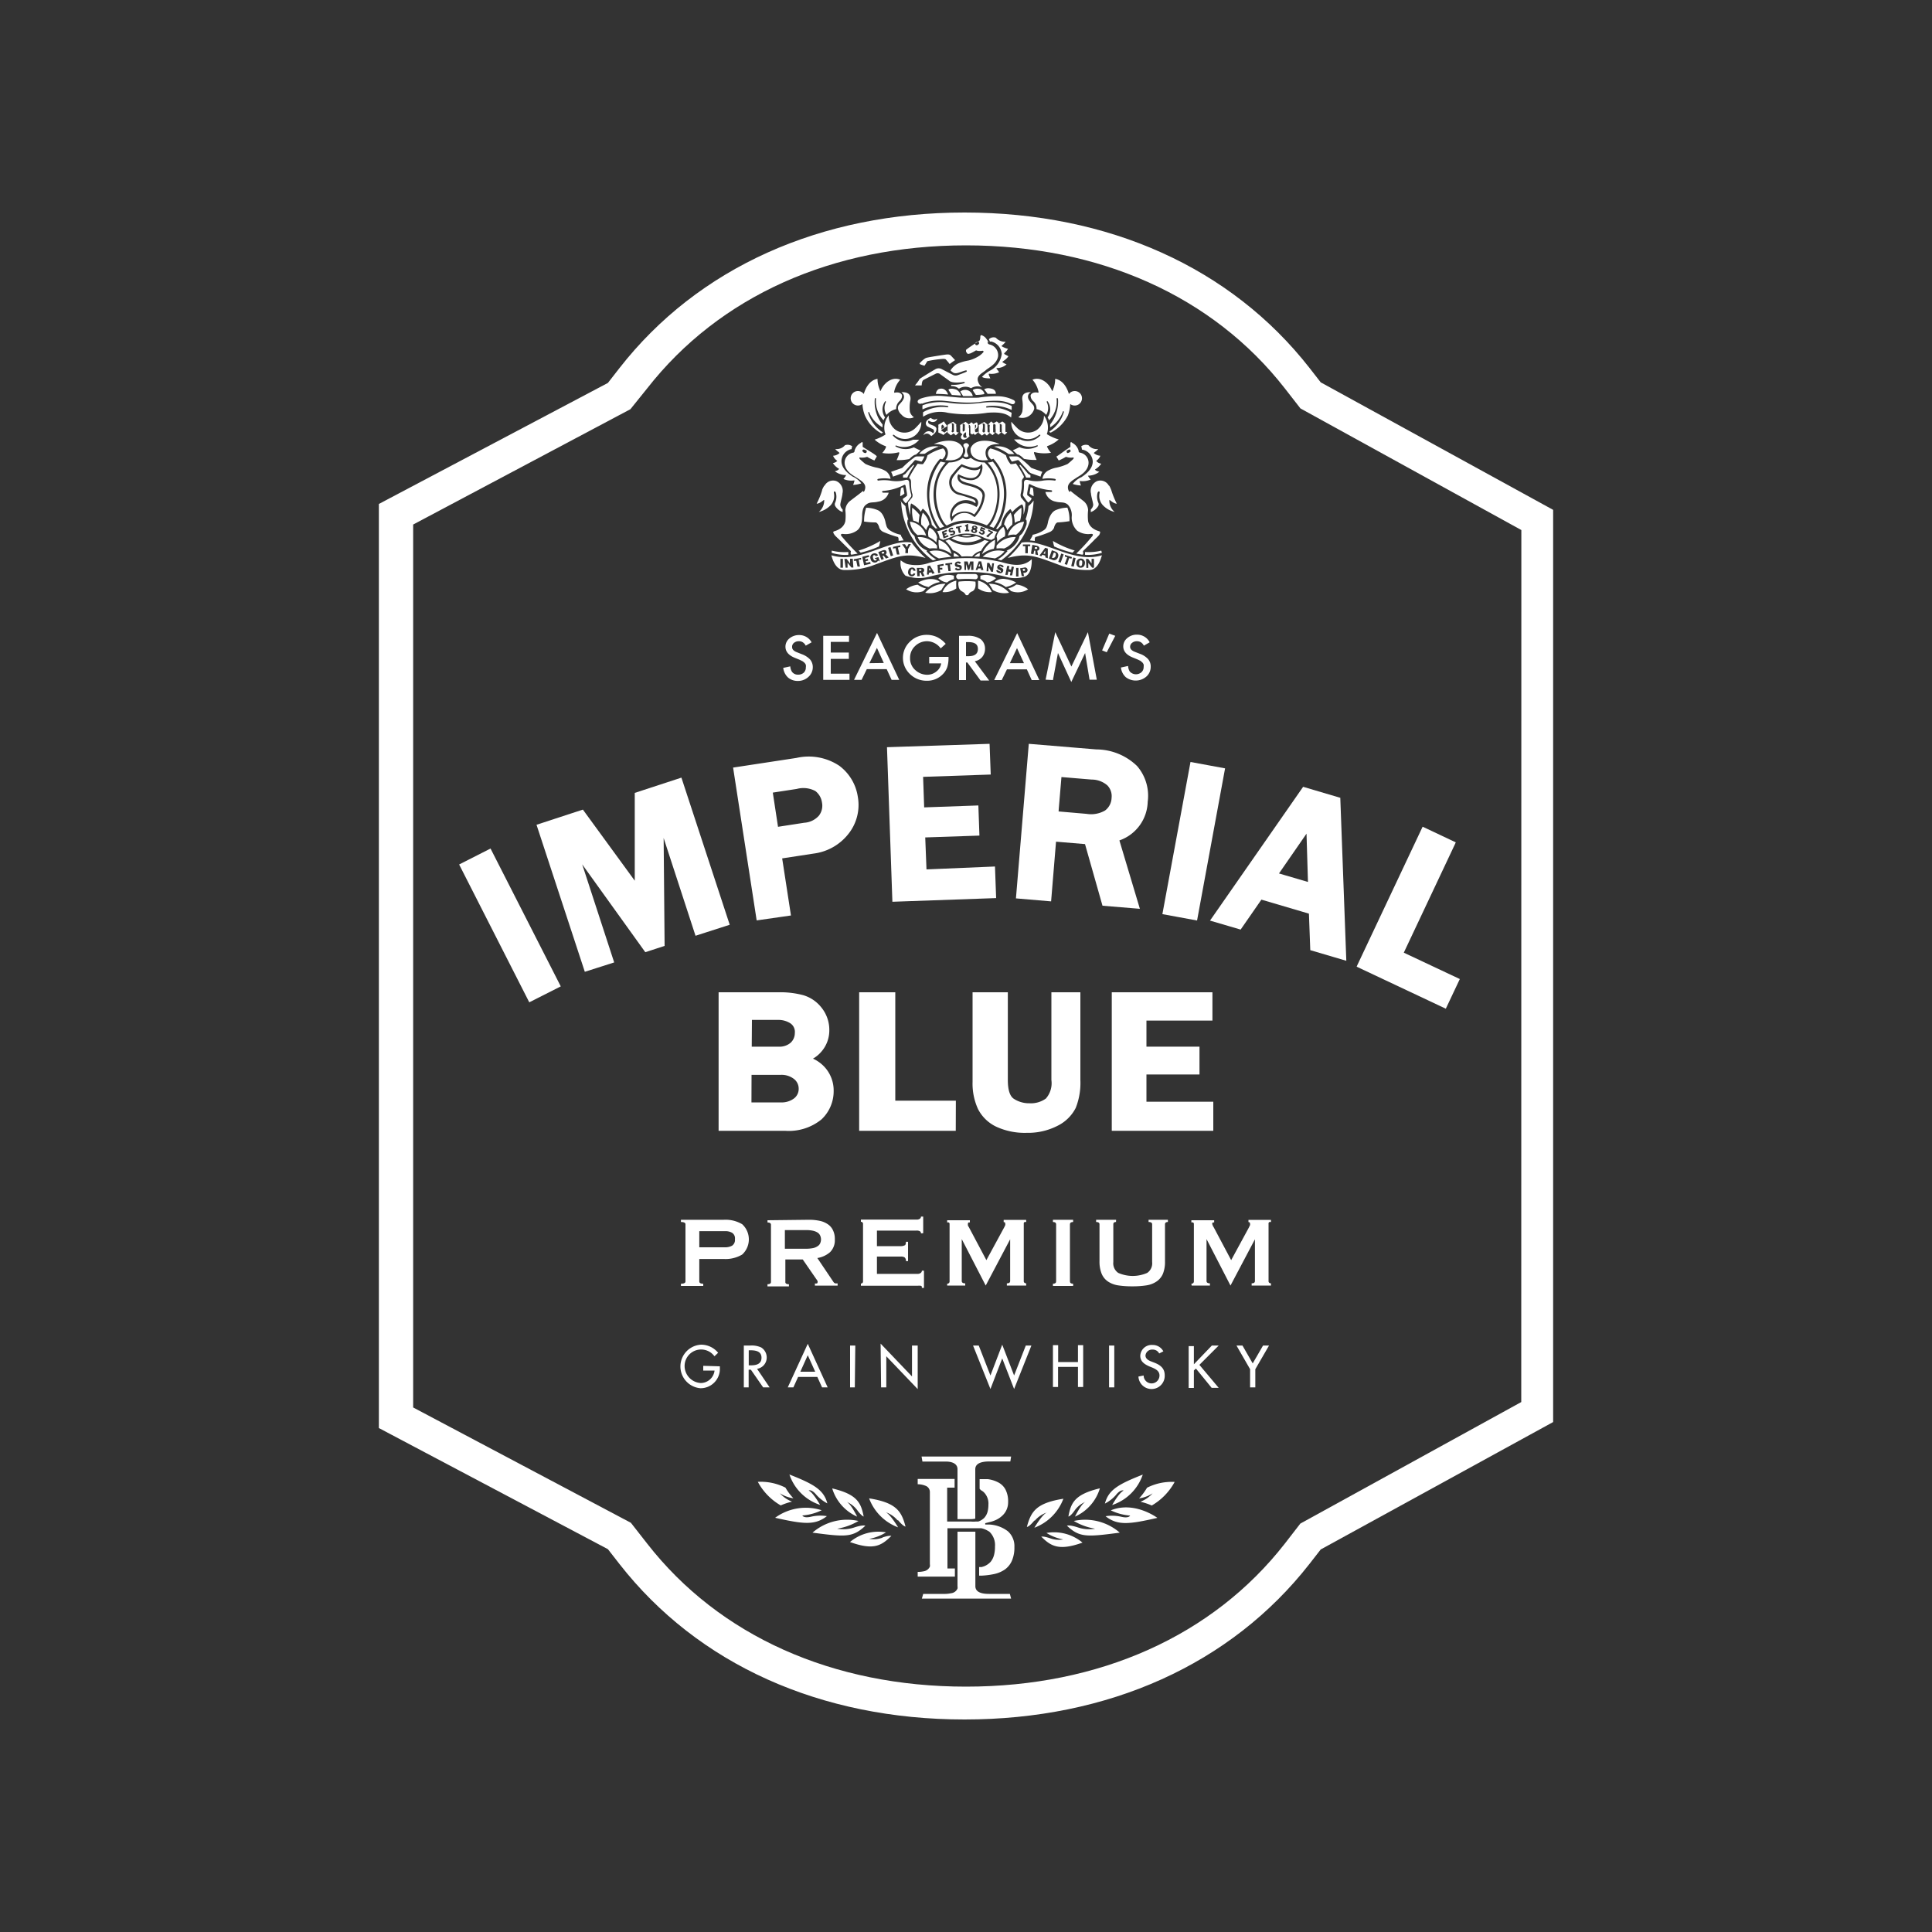 <svg id="Layer_1" data-name="Layer 1" xmlns="http://www.w3.org/2000/svg" viewBox="0 0 200 200"><rect x="0" y="0" width="200" height="200" fill="#333333" stroke="none"/><defs><style>.cls-1,.cls-2{fill:#fff;}.cls-2{fill-rule:evenodd;}</style></defs><title>All Logos</title><path class="cls-1" d="M136.72,39.58l-1.16-1.49C127.44,27.7,114.75,22,99.85,22S72.25,27.7,64.13,38.1l-1.2,1.54L39.22,52.17v95.66l23.71,12.54,1.2,1.54C72.25,172.3,84.94,178,99.85,178s27.59-5.72,35.71-16.11l1.16-1.49,24.06-13.19V52.78Zm20.76,105.56-22.87,12.58L133,159.8c-7.45,9.54-19.18,14.8-33,14.8s-25.56-5.26-33-14.8l-1.69-2.16L42.77,145.7V54.3L65.26,42.36,67,40.2c7.46-9.54,19.18-14.8,33-14.8s25.56,5.26,33,14.8l1.62,2.08,22.87,12.59Z"/><path class="cls-2" d="M119,66.5l-.59.34a.83.83,0,0,0-.32-.36.79.79,0,0,0-.4-.1.76.76,0,0,0-.5.17.51.51,0,0,0-.2.41c0,.22.17.4.52.53l.49.19a2.12,2.12,0,0,1,.85.55,1.16,1.16,0,0,1,.27.8,1.33,1.33,0,0,1-.44,1,1.68,1.68,0,0,1-2.14.07,1.57,1.57,0,0,1-.5-1l.74-.16a1.2,1.2,0,0,0,.17.57.86.86,0,0,0,1.21.08.71.71,0,0,0,.23-.55.93.93,0,0,0,0-.25.82.82,0,0,0-.12-.2l-.21-.18-.31-.15-.47-.19c-.66-.26-1-.65-1-1.16a1.1,1.1,0,0,1,.42-.86,1.48,1.48,0,0,1,1-.35,1.46,1.46,0,0,1,1.3.76m-4.17-.87.62.23-.88,1.7-.48-.19Zm-6.59,4.77,1-4.92L110.91,69l1.71-3.56.92,4.92h-.75l-.46-2.76-1.43,3-1.38-3L109,70.4ZM106,68.65l-.72-1.56-.74,1.56Zm.3.64h-2.06l-.54,1.11h-.78l2.38-4.86,2.29,4.86h-.79ZM100,67.93h.23c.69,0,1-.25,1-.75s-.34-.71-1-.71H100Zm.91.52,1.49,2h-.89l-1.37-1.87H100V70.4h-.72V65.82h.85a2.29,2.29,0,0,1,1.38.34,1.24,1.24,0,0,1,.46,1,1.33,1.33,0,0,1-.29.85,1.28,1.28,0,0,1-.77.44M96.19,68h2v.15a3.07,3.07,0,0,1-.13.91,1.93,1.93,0,0,1-.43.7,2.23,2.23,0,0,1-1.7.71,2.43,2.43,0,0,1-1.73-.69,2.3,2.3,0,0,1,0-3.36,2.45,2.45,0,0,1,1.78-.7,2.5,2.5,0,0,1,1,.22,2.89,2.89,0,0,1,.92.71l-.52.47A1.78,1.78,0,0,0,96,66.38a1.76,1.76,0,0,0-1.28.51,1.64,1.64,0,0,0-.51,1.23,1.6,1.6,0,0,0,.57,1.27,1.8,1.8,0,0,0,1.17.46,1.49,1.49,0,0,0,1-.35,1.26,1.26,0,0,0,.48-.83H96.19Zm-4.7.63-.71-1.56L90,68.65Zm.3.64H89.73l-.54,1.11h-.78l2.38-4.86,2.3,4.86H92.3Zm-3.9-2.82H86v1.1h1.87v.66H86v1.53h1.94v.64H85.22V65.82h2.67ZM84,66.5l-.59.34a.89.89,0,0,0-.32-.36.75.75,0,0,0-.39-.1.77.77,0,0,0-.51.17A.51.51,0,0,0,82,67c0,.22.17.4.52.53l.48.19a2.24,2.24,0,0,1,.86.55,1.22,1.22,0,0,1,.28.8,1.34,1.34,0,0,1-.45,1,1.57,1.57,0,0,1-1.11.42,1.53,1.53,0,0,1-1-.35,1.62,1.62,0,0,1-.5-1l.73-.16a1.18,1.18,0,0,0,.18.57.75.75,0,0,0,.65.29.82.82,0,0,0,.57-.21.73.73,0,0,0,.21-.55.66.66,0,0,0,0-.25.59.59,0,0,0-.12-.2,1.42,1.42,0,0,0-.22-.18l-.3-.15-.47-.19c-.66-.26-1-.65-1-1.16a1.09,1.09,0,0,1,.41-.86,1.54,1.54,0,0,1,1-.35,1.45,1.45,0,0,1,1.3.76"/><polygon class="cls-2" points="102.1 54.36 102.13 54.37 102.16 54.38 102.1 54.36"/><path class="cls-2" d="M102.41,54.47c.81-.8,2-4.25-.16-6.59a1.74,1.74,0,0,0,.52-.1c2,2.39,1,5.7.09,6.86l-.45-.17"/><path class="cls-2" d="M97.29,54.66a5.82,5.82,0,0,1,.08-6.88l0,0a4.82,4.82,0,0,0,.52.11l0,0c-2.2,2.36-1,5.84-.13,6.61a3,3,0,0,1-.47.17"/><path class="cls-2" d="M114.78,50.26a1,1,0,0,0-1.2-.46,1.11,1.11,0,0,0-.64,1.29c0,.26.24,1,.23,1.19a.78.78,0,0,1-.25.46s0,.27,0,.27a1.49,1.49,0,0,0,.77-.63.4.4,0,0,0,0-.36,1.58,1.58,0,0,1-.07-1c.06-.19.23-.21.21,0a1.42,1.42,0,0,0,.34,1.28,2.48,2.48,0,0,0,1.22.7,1.53,1.53,0,0,1-.55-1.23c0-.1.4.37.77.37a8.63,8.63,0,0,1-.56-1.37,3.59,3.59,0,0,0-.21-.47"/><path class="cls-2" d="M111.28,57A10.16,10.16,0,0,1,109,56a3.18,3.18,0,0,0,.13.57,10.38,10.38,0,0,0,1.89.64,1,1,0,0,0,.23-.26"/><path class="cls-2" d="M114.1,57.22a5.08,5.08,0,0,1-1.77.22,1.24,1.24,0,0,1,0-.3A5.27,5.27,0,0,0,114,57a.82.82,0,0,1,.06.25"/><path class="cls-2" d="M107.93,48.87c-.06-.06-1-.36-1.18-.44a9.86,9.86,0,0,0-1.22-1.06.49.49,0,0,0-.3-.12h-.77a1.73,1.73,0,0,0,.3.54l.55-.15a.16.16,0,0,1,.19.06l1,1.12a.72.72,0,0,0,.34.21l.88.31a1.61,1.61,0,0,1,.18-.48"/><path class="cls-2" d="M88.15,46.54a1.57,1.57,0,0,1,.07-.34.81.81,0,0,0-.75-.11s0,0,0,0a1.11,1.11,0,0,1-1,.39c.14.2.36.3.44.42a1.1,1.1,0,0,1-.67.28,1.13,1.13,0,0,0,.44.53.85.85,0,0,1-.46.23,1.9,1.9,0,0,0,.65.6.73.73,0,0,1-.45.24,1.9,1.9,0,0,0,1.1.4h.07a1.33,1.33,0,0,1-.28.4,2,2,0,0,0,1.06.16h.09a2.28,2.28,0,0,1-.15.46,3.21,3.21,0,0,0,.85-.16,2.24,2.24,0,0,0-.9-.71c-.2-.15-1.19-.74-1.15-1.65a1.29,1.29,0,0,1,1.05-1.19"/><path class="cls-2" d="M85.37,50.26a1,1,0,0,1,1.2-.46,1.11,1.11,0,0,1,.64,1.29c0,.26-.24,1-.22,1.19a.71.71,0,0,0,.24.46s0,.27,0,.27a1.49,1.49,0,0,1-.77-.63.4.4,0,0,1,0-.36,1.51,1.51,0,0,0,.07-1c-.06-.19-.22-.21-.21,0a1.44,1.44,0,0,1-.33,1.28,2.57,2.57,0,0,1-1.23.7,1.53,1.53,0,0,0,.56-1.23c0-.1-.41.37-.78.37a7.78,7.78,0,0,0,.56-1.37c0-.12.18-.41.21-.47"/><path class="cls-2" d="M88.87,57a10.41,10.41,0,0,0,2.26-1,4.32,4.32,0,0,1-.14.57,10.38,10.38,0,0,1-1.89.64,1.26,1.26,0,0,1-.23-.26"/><path class="cls-2" d="M86.06,57.22a5,5,0,0,0,1.75.22.92.92,0,0,0,0-.3A5.27,5.27,0,0,1,86.11,57a.59.59,0,0,0,0,.25"/><path class="cls-2" d="M89.65,52.56a3.23,3.23,0,0,1,1.26.27c.12.07.53.28.75,1.19,0,.07.1.41.12.47a.86.86,0,0,0,.37.43,3.13,3.13,0,0,0,1.11.44l0,.09.28.49-.52.06s0-.11,0-.14c0-.31-.11-.28-.23-.31a11.91,11.91,0,0,1-1.29-.46.82.82,0,0,1-.48-.47c0-.07-.16-.54-.4-.54A7.5,7.5,0,0,1,89.52,54h-.07v-.08a4.24,4.24,0,0,1,.2-1.31"/><path class="cls-2" d="M92.22,48.87c.06-.06,1-.36,1.18-.44a9.85,9.85,0,0,1,1.23-1.06.45.45,0,0,1,.29-.12h.77a2,2,0,0,1-.3.54l-.55-.15a.16.16,0,0,0-.19.06l-1,1.12a.72.72,0,0,1-.34.21l-.87.31a1.9,1.9,0,0,0-.19-.48"/><path class="cls-2" d="M99.25,59.42c.26,0,1.52,0,1.68,0,.39,0,.39.58,0,.54a11.3,11.3,0,0,0-1.64,0h-.08a.28.28,0,0,1,0-.55"/><path class="cls-2" d="M99.23,60.21a7.32,7.32,0,0,1,1.75,0c0,.09.12.75-.31,1a.66.66,0,0,0-.41.34c-.05.09-.27.09-.31,0a.77.77,0,0,0-.33-.31.68.68,0,0,1-.39-.57.89.89,0,0,1,0-.43"/><path class="cls-2" d="M93.8,61A2.51,2.51,0,0,1,95,60.53a2.52,2.52,0,0,0,.85.39l-.28.28A2,2,0,0,1,93.8,61"/><path class="cls-2" d="M97.14,59.85a1.82,1.82,0,0,1,1.61-.25c0,.09,0,.35,0,.35a1.94,1.94,0,0,0-.72.35,1.6,1.6,0,0,1-.9-.45"/><path class="cls-2" d="M97.57,61.29A1.93,1.93,0,0,1,99,60.11a5,5,0,0,0,0,.8,2.09,2.09,0,0,1-1.44.38"/><path class="cls-2" d="M95.78,61.36a2.71,2.71,0,0,1,2.1-.93,5.21,5.21,0,0,0-.43.65,2.32,2.32,0,0,1-1.67.28"/><path class="cls-2" d="M96.13,60.77a2.65,2.65,0,0,1,1.15-.51c0-.08-.39-.38-1.16-.31a3,3,0,0,0-1.07.35,2.93,2.93,0,0,0,1.08.47"/><path class="cls-2" d="M106.43,61a2.41,2.41,0,0,0-1.22-.49,2,2,0,0,1-.84.39,3.57,3.57,0,0,1,.28.28,1.94,1.94,0,0,0,1.78-.18"/><path class="cls-2" d="M103.1,59.85a1.83,1.83,0,0,0-1.61-.25c0,.09,0,.35,0,.35a1.88,1.88,0,0,1,.71.35,1.63,1.63,0,0,0,.91-.45"/><path class="cls-2" d="M102.67,61.29a2,2,0,0,0-1.42-1.18c0,.18,0,.73,0,.8a2.07,2.07,0,0,0,1.44.38"/><path class="cls-2" d="M104.46,61.36a2.72,2.72,0,0,0-2.1-.93,4.22,4.22,0,0,1,.42.65,2.36,2.36,0,0,0,1.68.28"/><path class="cls-2" d="M104.12,60.77a2.79,2.79,0,0,0-1.17-.51,1.34,1.34,0,0,1,1.17-.31,3,3,0,0,1,1.07.35,3,3,0,0,1-1.07.47"/><path class="cls-2" d="M97.85,56l.37-.15a1.12,1.12,0,0,1,.13.05,3.27,3.27,0,0,0,3.58,0s.26.09.43.12a3.51,3.51,0,0,0-.8,1,1.66,1.66,0,0,0-.92.59,7.71,7.71,0,0,0-1.09,0,1.69,1.69,0,0,0-.91-.64,4.27,4.27,0,0,0-.79-1"/><path class="cls-2" d="M98.48,55.73a3.45,3.45,0,0,1,.62-.24l.05,0a2.9,2.9,0,0,0,1.88,0h0a2.53,2.53,0,0,1,.61.25l-.05,0a3.14,3.14,0,0,1-3.07,0Z"/><path class="cls-2" d="M99.58,55.42a2.28,2.28,0,0,1,1,0c-.16.13-1.1.09-1,0"/><path class="cls-2" d="M102.3,47.62c-.22-.11-.88-1.74,1.18-1.64-.6-.33-2.5-.76-3,.42a1.06,1.06,0,0,0,0,.29c0,.31.32,1.15,1.85.93"/><path class="cls-2" d="M101.38,57.62h-.53a1.5,1.5,0,0,1,.58-.38c0,.08,0,.35-.05.39"/><path class="cls-2" d="M101.66,57.35A2.85,2.85,0,0,1,103,55.88a2.48,2.48,0,0,1-.12.93,2.82,2.82,0,0,0-1.2.54"/><path class="cls-2" d="M103,57.81c-.27-.06-1.27-.17-1.27-.17a2.33,2.33,0,0,1,2.26-.56,2.66,2.66,0,0,1-1,.73"/><path class="cls-2" d="M105.16,55.6a2.4,2.4,0,0,0-2,.89c0,.13,0,.29,0,.29a3.52,3.52,0,0,1,.78,0,2.17,2.17,0,0,0,1.22-1.22"/><path class="cls-2" d="M103.87,54.54a1.32,1.32,0,0,1,.15,1,2.07,2.07,0,0,0-.8.6,1.49,1.49,0,0,0-.06-.6,1.87,1.87,0,0,1,.71-1"/><path class="cls-2" d="M106,54a2,2,0,0,0-1.67,1.45,1.7,1.7,0,0,1,.85-.09A2,2,0,0,0,106,54"/><path class="cls-2" d="M104.62,53.07a2.57,2.57,0,0,1,.17,1.24,3.11,3.11,0,0,0-.52.58,1.33,1.33,0,0,0-.33-.6,2.16,2.16,0,0,1,.68-1.22"/><path class="cls-2" d="M105.73,52.56a3.88,3.88,0,0,1-.13,1.34,1.45,1.45,0,0,0-.55.23,6.09,6.09,0,0,0-.1-.82,3.67,3.67,0,0,1,.78-.75"/><path class="cls-2" d="M107,51.82a3.45,3.45,0,0,1-.53.57,5.66,5.66,0,0,1-.31,1.4c.07,0,.1,0,.11.15a1.47,1.47,0,0,1,0,.34,3.21,3.21,0,0,1-.5,1c-.23.19-.25.21-.27.4A2.2,2.2,0,0,1,104.19,57c.08,0,.16.06,0,.16a3.3,3.3,0,0,1-.92.75c.07,0,.36.1.36.1A8,8,0,0,0,107,51.82"/><path class="cls-2" d="M107,51.37a1.91,1.91,0,0,1-.42-.27c0-.13.11-.67.11-.67l.24.1a6,6,0,0,1,.07.84"/><path class="cls-2" d="M105.59,48.11c.06,0,.78.86.84.94l.24.14s0,.25,0,.25l-.44,0c-.34-.77-.73-1.24-.69-1.28"/><path class="cls-2" d="M102.89,46.24A2.17,2.17,0,0,1,105,47a4.48,4.48,0,0,1-.59,0,5.74,5.74,0,0,0-1.52-.77"/><path class="cls-2" d="M103.11,54.72c1-1.33,1.93-4.78-.27-7.23l-.22.08c-.66-.58-.2-1.1-.09-1.15a5,5,0,0,1,1.61.72,2.23,2.23,0,0,0,.48.91,2.12,2.12,0,0,0,.54-.08,10.84,10.84,0,0,1,.83,1.35s0,.14-.06.18a.42.42,0,0,0-.14.34,4.9,4.9,0,0,1-.1,1.17c-.09.31,0,.42,0,.48l.46.55a4.41,4.41,0,0,1-.19,1.24c0-.6,0-.92-.17-1.07a3.52,3.52,0,0,0-1,.81s-.13-.28-.21-.32a2.53,2.53,0,0,0-.93,1.67s-.3.31-.38.41a1.33,1.33,0,0,0-.23-.06"/><path class="cls-2" d="M97.85,47.62c.23-.11.88-1.74-1.17-1.64.59-.33,2.49-.76,3,.42a1.1,1.1,0,0,1,0,.29c0,.31-.33,1.15-1.86.93"/><path class="cls-2" d="M98.77,57.62h.53a1.54,1.54,0,0,0-.57-.38,3.63,3.63,0,0,0,0,.39"/><path class="cls-2" d="M98.5,57.35a2,2,0,0,0-1.33-1.47,2.81,2.81,0,0,0,.07.92,3,3,0,0,1,1.26.55"/><path class="cls-2" d="M97.19,57.81c.28-.06,1.28-.17,1.28-.17a2.34,2.34,0,0,0-2.26-.56,2.53,2.53,0,0,0,1,.73"/><path class="cls-2" d="M95,55.6a2.38,2.38,0,0,1,2,.89c0,.13,0,.29,0,.29a3.4,3.4,0,0,0-.76,0A2.18,2.18,0,0,1,95,55.6"/><path class="cls-2" d="M96.25,54.59a1.25,1.25,0,0,0-.12,1,2.54,2.54,0,0,1,.81.56c0-.16.06-.5.07-.52a1.43,1.43,0,0,0-.76-1"/><path class="cls-2" d="M94.2,54a2,2,0,0,1,1.67,1.45A1.69,1.69,0,0,0,95,55.4,2,2,0,0,1,94.2,54"/><path class="cls-2" d="M95.53,53.07a2.57,2.57,0,0,0-.16,1.24,3.11,3.11,0,0,1,.51.58,1.43,1.43,0,0,1,.33-.6,2.1,2.1,0,0,0-.68-1.22"/><path class="cls-2" d="M94.43,52.56a3.85,3.85,0,0,0,.12,1.34,1.45,1.45,0,0,1,.55.23c0-.17.08-.79.1-.82a3.63,3.63,0,0,0-.77-.75"/><path class="cls-2" d="M93.2,51.82a3.45,3.45,0,0,0,.53.57,6.16,6.16,0,0,0,.31,1.4c-.06,0-.1,0-.1.15a.85.85,0,0,0,0,.34,2.79,2.79,0,0,0,.5,1c.22.19.25.21.27.4A2.16,2.16,0,0,0,96,57c-.07,0-.15.06,0,.16a3.3,3.3,0,0,0,.92.75l-.35.1a8,8,0,0,1-3.29-6.15"/><path class="cls-2" d="M93.19,51.37a2,2,0,0,0,.43-.27c0-.13-.12-.67-.12-.67l-.23.1a5.43,5.43,0,0,0-.08.84"/><path class="cls-2" d="M94.57,48.11a11.17,11.17,0,0,0-.84.94,2.76,2.76,0,0,1-.25.14s0,.25,0,.25l.44,0c.34-.77.74-1.24.7-1.28"/><path class="cls-2" d="M97.26,46.24a2.16,2.16,0,0,0-2.1.73,4.24,4.24,0,0,0,.58,0,5.74,5.74,0,0,1,1.52-.77"/><path class="cls-2" d="M97.05,54.72c-1-1.33-1.94-4.78.27-7.23a2,2,0,0,0,.23.06c.64-.56.19-1.08.07-1.13a5,5,0,0,0-1.61.72,2.09,2.09,0,0,1-.47.91A2.05,2.05,0,0,1,95,48a10.91,10.91,0,0,0-.84,1.35.14.14,0,0,0,0,.18c.12.1.14.18.15.4a5,5,0,0,0,.1,1.11.52.52,0,0,1,0,.48L94,52a5.49,5.49,0,0,0,.22,1.32c0-.36,0-1.12.11-1.2a2.92,2.92,0,0,1,1,.86.94.94,0,0,1,.2-.32,2.53,2.53,0,0,1,.93,1.67s.3.28.38.37l.24,0"/><path class="cls-2" d="M99.76,46.16a.11.11,0,0,1,0-.16.31.31,0,0,1,.5,0,.16.16,0,0,1,0,.22.77.77,0,0,0-.16.44.86.86,0,0,0,.1.39c0,.07.09.15,0,.21a.33.33,0,0,1-.37,0c-.06,0-.09-.08,0-.22a.66.66,0,0,0,.09-.39.88.88,0,0,0-.19-.48"/><path class="cls-2" d="M95.43,41.76c-.34.16-.6-.2-.31-.39a1.2,1.2,0,0,1,.2-.11,5.41,5.41,0,0,1,2-.28c.26,0,1.77.18,2.31.19s1.43,0,1.62,0a11.89,11.89,0,0,1,2-.15,3.62,3.62,0,0,1,1.7.41c.3.19,0,.5-.21.39l-.06,0a3.26,3.26,0,0,0-1.39-.33,10.71,10.71,0,0,0-2,.14,12.4,12.4,0,0,1-2.12,0c-.74-.05-1.53-.17-1.87-.16a4.7,4.7,0,0,0-1.87.33"/><path class="cls-2" d="M95.39,42a5.25,5.25,0,0,1,2.85-.3,12.73,12.73,0,0,0,3.39,0,8,8,0,0,1,2.1,0,3.65,3.65,0,0,1,1,.33s0,.41,0,.41a4.43,4.43,0,0,0-2.55-.39c-.12,0-.14.16,0,.14a4.31,4.31,0,0,1,2.54.54c0,.1-.05.49-.05.49-.3-.22-.73-.63-2.46-.49a13.28,13.28,0,0,1-4.1,0,3.3,3.3,0,0,0-2.55.41,3.08,3.08,0,0,1,0-.47,3.91,3.91,0,0,1,2.5-.51c.12,0,.19-.09,0-.14a4.41,4.41,0,0,0-2.56.36,1.71,1.71,0,0,1,0-.42"/><path class="cls-2" d="M102.48,35.37s-.08-.2-.11-.25a.69.69,0,0,1,.72-.16l0,0a1.27,1.27,0,0,0,1,.42c0,.07-.32.34-.42.45a2.32,2.32,0,0,0,.68.28c-.24.4-.51.46-.35.56l.39.21c-.3.45-.71.54-.6.62a2,2,0,0,0,.41.22,1.49,1.49,0,0,1-1,.38c-.05,0-.06.06,0,.12s.23.31.23.31a1.83,1.83,0,0,1-1,.16c-.08,0-.09,0-.06.12s.08.2.15.36c-.11,0-.7,0-.86-.16a3.47,3.47,0,0,1,.82-.64,2.27,2.27,0,0,0,1.22-1.73,1.42,1.42,0,0,0-1.1-1.29"/><path class="cls-2" d="M98.31,37.69c.07-.07.37-.28.56-.41-.05-.05-.4-.44-.46-.49s-.15-.12-.43-.09c-.1,0-1.75.26-1.94.31a.79.79,0,0,0-.3.11,3,3,0,0,0-.53.48s0,0,0,.06.36.16.49.2a4.37,4.37,0,0,0,.25-.4.16.16,0,0,1,.13-.09,11.75,11.75,0,0,1,1.56-.22s.22,0,.27.06a4.4,4.4,0,0,1,.4.48"/><path class="cls-2" d="M96.86,40.78a11.91,11.91,0,0,1,1.29.06c-.14-.38-.46-.76-1-.55h0a.61.61,0,0,0-.26.48"/><path class="cls-2" d="M98.48,40.88l1,.07a1,1,0,0,0-.47-.61s-.59-.23-.83,0a5.83,5.83,0,0,0,.35.53"/><path class="cls-2" d="M99.7,41c.48,0,1,0,1,0a.79.79,0,0,0-.66-.63.83.83,0,0,0-.63.16s.3.49.3.49"/><path class="cls-2" d="M101,40.88a4.39,4.39,0,0,0,.89-.08s0,0,0-.1-.25-.41-.48-.44a1,1,0,0,0-.65.07s-.06.06-.06.06l0,0a3.85,3.85,0,0,0,.3.45"/><path class="cls-2" d="M102.2,40.77l.89,0c0-.22-.08-.53-.73-.58a.87.87,0,0,0-.48.11l0,0,.05.06.3.39"/><path class="cls-2" d="M110.49,52.55a3.27,3.27,0,0,0-1.25.28c-.12.07-.52.28-.75,1.19,0,.06-.09.41-.12.46a.78.78,0,0,1-.37.44,3.13,3.13,0,0,1-1.11.44.41.41,0,0,0,0,.09l-.28.49.51.06a.7.7,0,0,0,0-.14c0-.31.1-.28.22-.31a11.91,11.91,0,0,0,1.29-.46.86.86,0,0,0,.49-.47c0-.07.15-.54.4-.54a9.25,9.25,0,0,0,1.12-.12h.07v-.08a3.41,3.41,0,0,0-.21-1.32"/><path class="cls-2" d="M102.38,44.77s-.06,0-.06,0l-.09-.08v-.46a.72.72,0,0,1,0-.28l-.34-.27-.31.18-.27.15a1.76,1.76,0,0,1,0,.42,2.42,2.42,0,0,1,0,.4.59.59,0,0,1,.17.12l.17.14.28-.21.23.21.3-.29,0-.05,0,0h-.05m-.71-.09.08.09s.08.06.1,0l.08-.05s0-.63,0-.68,0-.07,0-.09l-.12-.09s0,0-.09,0,0,.12,0,.12a3,3,0,0,1,0,.32Zm-3.59,0L98,44.58l-.16.15c-.06.05-.09.07-.13,0l-.26-.14v-.08l.07-.06.54-.34-.18-.24-.17-.25a3,3,0,0,1-.32.2l-.26.15a1.59,1.59,0,0,1,0,.4,2.24,2.24,0,0,1,0,.39l.19.09a1.44,1.44,0,0,1,.33.18Zm-.34-.44L97.62,44s-.05-.07-.1,0-.06,0-.06.14v.3Zm2.2.54s-.25.11-.26.33a.2.2,0,0,0,.16.23.22.22,0,0,0,.23-.1.19.19,0,0,1-.09-.16,1.85,1.85,0,0,1,0-.3m.29-.43a1.7,1.7,0,0,1,0-.39l-.34-.27-.31.18-.26.15a2,2,0,0,1,0,.37,2.12,2.12,0,0,1,0,.38l.24.22s-.28.24-.1.44.49.05.62-.06a2,2,0,0,0,.23-.21.2.2,0,0,1-.06-.1.64.64,0,0,1,0-.2v-.51M99.66,44v.29a1.8,1.8,0,0,0,0,.3.27.27,0,0,0,0,.07.1.1,0,0,0,.09,0l.13-.1v-.52a.12.12,0,0,0,0-.07.17.17,0,0,0-.06-.07c-.06,0-.08-.06-.16,0a.12.12,0,0,0,0,.1m4.42-.11-.17-.16-.15-.1-.34.2-.11-.11a.51.51,0,0,0-.14-.09l-.33.2-.12-.11a.87.87,0,0,0-.12-.09l-.27.28,0,.06,0,0s.06,0,.11,0a.23.23,0,0,1,0,.2,1.77,1.77,0,0,1,0,.22,1.85,1.85,0,0,1,0,.43l.13.09a1.41,1.41,0,0,1,.17.14l.25-.23,0-.05h0c-.07,0-.08,0-.13,0l-.05-.05V44a.12.12,0,0,1,.05-.09s.09-.05.11,0a.32.32,0,0,1,.09.08s0,0,0,0a.11.11,0,0,1,0,.06v.3a1.91,1.91,0,0,1,0,.43l.13.09a1.41,1.41,0,0,1,.17.14l.26-.23,0-.05h0c-.06,0-.07,0-.12,0a.2.2,0,0,1,0-.05V44a.1.1,0,0,1,0-.09s.09-.05.11,0a.32.32,0,0,1,.09.08.11.11,0,0,1,0,0,.18.18,0,0,1,0,.06v.3a2.75,2.75,0,0,1,0,.43l.13.09.17.14.25-.23,0-.05h0c-.06,0-.08,0-.11,0a.17.17,0,0,1-.06-.05V44a.29.29,0,0,1,0-.08m-4.91.85s-.06,0-.06,0L99,44.67v-.46a.72.72,0,0,1,0-.28l-.34-.27-.31.18a2,2,0,0,0-.26.15,2.62,2.62,0,0,1,0,.42,1.67,1.67,0,0,1,0,.4.59.59,0,0,1,.17.12,1.58,1.58,0,0,1,.17.14l.29-.21.23.21.29-.29-.05-.05,0,0h0m-.71-.09.08.09s.08.06.1,0l.09-.05v-.68s0-.07,0-.09l-.11-.09s0,0-.09,0,0,.12,0,.12v.63Zm2.29.25a1.41,1.41,0,0,1,.17.14l.34-.3-.05-.06-.1.07c-.06,0-.08,0-.13,0a.54.54,0,0,1-.07-.09V44l0,0a.06.06,0,0,1,.1,0,.28.28,0,0,1,0,.21,1.3,1.3,0,0,1-.1.24.47.47,0,0,0,.24-.2.61.61,0,0,0,0-.46c-.06-.14-.17,0-.23,0l-.17.11-.1-.1-.11-.09-.28.25,0,.05,0,0a.12.12,0,0,1,.11,0s.06.1.06.2v.25a2.13,2.13,0,0,1,0,.39,2.18,2.18,0,0,0,.19.13m-3.61-1.66a.55.55,0,0,1-.3.11.79.79,0,0,1-.38-.17,1,1,0,0,0-.42.31.4.4,0,0,0,.07.57c.2.11.5.25.57.28a.25.25,0,0,1,.12.23c0,.16-.12.19-.12.19a.6.6,0,0,0-.41-.2.56.56,0,0,0-.47.24.53.53,0,0,0-.1.18.85.85,0,0,1,.21-.15.47.47,0,0,1,.42.07l.19.16a1.75,1.75,0,0,0,.31-.26.6.6,0,0,0,.21-.56c-.08-.2-.36-.28-.51-.34s-.3-.12-.32-.22a.24.24,0,0,1,0-.2l.06,0,.2.09a.54.54,0,0,0,.4,0,.36.36,0,0,0,.25-.3"/><path class="cls-2" d="M100.47,48.38a6.71,6.71,0,0,1-.79-.27l-.14-.06-.11.1a4.89,4.89,0,0,0-.55.58l-.35.42h0v0a1.31,1.31,0,0,0,.77,2.08c.1,0,1.08.31,1.44.46.2.09.28.23.23.4a1.65,1.65,0,0,0-2.62,1.44,1.28,1.28,0,0,0,.19.45,1.39,1.39,0,0,1,2.19-.55l.18.1.13-.16a3.74,3.74,0,0,0,.91-2.06c0-.61-.52-.91-1-1.08a4.49,4.49,0,0,0-.66-.2l-.26-.07-.17-.06h0c-.41-.13-.51-.34-.52-.5,1.78.83,2.28-.21,2.36-.91a1,1,0,0,0-.07-.47.85.85,0,0,1-.44.35,1.26,1.26,0,0,1-.72,0m1.44-.51c2.4,2.32,1,6,.25,6.51h-.06a3.28,3.28,0,0,0-.56-.21l-.33-.11a4.13,4.13,0,0,0-2.52.05,5.28,5.28,0,0,0-.58.25L98,54.4c-.74-.54-2.18-4.2.23-6.53a2.16,2.16,0,0,0,1.43-.48.8.8,0,0,0,.41.15.77.77,0,0,0,.42-.15,2.19,2.19,0,0,0,1.44.48m-2.32.46c.26.1,1.33.62,1.87.16-.07.59-.44,1.55-2.27.6-.14.15-.24.8.61,1.06.4.18,1.89.31,1.89,1.19a3.58,3.58,0,0,1-.86,1.91,1.81,1.81,0,0,0-2.28.23c-.14-.41.62-2.14,2.51-1a.6.6,0,0,0-.24-1c-.35-.15-1.37-.43-1.46-.46a1.09,1.09,0,0,1-.64-1.74,8.34,8.34,0,0,1,.87-1"/><path class="cls-2" d="M101,54.6s0,0-.06.06-.14-.06-.13-.12.08,0,.11,0,.09,0,.08.11m-.06.34c0,.06-.09.06-.13.05s-.1-.06-.08-.11,0-.06.07-.07.15,0,.14.13m.11-.2a.17.17,0,0,0,.14-.12c0-.14-.12-.23-.23-.25s-.31,0-.34.16a.18.18,0,0,0,.07.19.22.22,0,0,0-.17.14c0,.15.13.23.26.26s.33,0,.37-.16a.2.2,0,0,0-.1-.22Zm-3.37.95.52-.2-.07-.15-.32.12,0-.13.2-.08-.06-.15-.2.08,0-.12.31-.13-.06-.14-.5.2Zm1-1.08a.31.31,0,0,0-.28,0,.26.26,0,0,0-.19.33c.11.27.44,0,.47.16s0,.07-.07.1a.2.2,0,0,1-.2,0l-.08.14a.36.36,0,0,0,.35,0,.27.27,0,0,0,.19-.34c-.11-.29-.44,0-.48-.16s0-.07.06-.08a.15.15,0,0,1,.17,0Zm.58.5.2,0-.12-.59.2,0,0-.14-.58.11,0,.15.19,0ZM99.9,55h.44v-.16h-.12v-.59h-.11a.29.29,0,0,1-.21.12v.13l.11,0v.36H99.9Zm1.54-.13.1.12a.2.2,0,0,1,.13,0s.1,0,.06.13-.1.07-.14.06a.2.2,0,0,1-.12-.16l-.16.05a.37.37,0,0,0,.23.24.27.27,0,0,0,.39-.12.25.25,0,0,0-.18-.32.2.2,0,0,0-.13,0l0-.11.31.12.08-.16-.45-.18Zm.84.1.31.16a1.8,1.8,0,0,0-.5.38l.21.12a1.24,1.24,0,0,1,.5-.47l0-.09-.48-.25ZM97,55a7.46,7.46,0,0,0,1.79-.66,4,4,0,0,1,2.38,0c.32.06,1.37.56,2.06.71a1.57,1.57,0,0,0-.29.67,2.46,2.46,0,0,0-.3.17,2.91,2.91,0,0,1-1-.34,4,4,0,0,0-2.88-.09,10.1,10.1,0,0,1-1.12.43l-.37-.16A1.55,1.55,0,0,0,97,55"/><path class="cls-2" d="M91.25,57.18l.13-.06c.08,0,.13,0,.15.05s0,.11-.09.14l-.12,0Zm0,.78.24-.09-.13-.35.11,0,.25.3.28-.11-.32-.33a.22.22,0,0,0,.08-.28c0-.11-.15-.22-.43-.11l-.41.16Zm-5.19-.48c3,.92,6-1.75,8.31-1.31a9.76,9.76,0,0,0,1.44,1.59c-2.21-.59-3-.11-5.67.85a8.46,8.46,0,0,1-2.67.4c-.28,0-1,0-1.41-1.53M87,58.77h.26l0-.92H87Zm.54,0,.2,0,0-.51.4.49.2,0-.06-.91H88l0,.49-.35-.47-.24,0Zm1.23-.12.25,0-.13-.72.25,0,0-.18-.75.14,0,.17.25,0Zm.68-.13.68-.16-.05-.19-.42.1-.05-.17.27-.07-.05-.18-.26.07,0-.16.41-.11-.05-.18-.67.17Zm1.15-.66.15,0a.15.15,0,0,1-.12.17c-.07,0-.17,0-.24-.23s0-.3.07-.33a.17.17,0,0,1,.2.12l.24-.11a.41.41,0,0,0-.49-.18.42.42,0,0,0-.28.58.43.43,0,0,0,.54.34.35.35,0,0,0,.23-.2l.1.08.07,0-.14-.43-.38.11Zm1.61-.28.25-.08-.28-.87-.25.08Zm.64-.18.26,0-.16-.72.25-.05,0-.18-.75.16,0,.18.25-.05Zm.87-.14H94l0-.41.29-.53-.24,0-.17.32-.2-.3h-.3l.36.51Z"/><path class="cls-2" d="M112.31,58.32a.43.43,0,0,0-.41-.5.44.44,0,0,0-.47.46.43.43,0,0,0,.42.49c.27,0,.44-.15.46-.45m-.42-.31c.1,0,.16.06.14.3s-.08.29-.18.28-.15-.05-.14-.3.07-.29.18-.28m-3.31-.19.33.12a.42.42,0,0,0,.61-.26.42.42,0,0,0-.28-.59l-.35-.13Zm.5-.6.08,0c.15,0,.16.19.11.33a.26.26,0,0,1-.32.2l-.06,0Zm-1.48.3.2.06.11-.15.3.09v.18l.26.09,0-1-.27-.08Zm.6-.51v.31l-.18,0Zm-1.06-.37.14,0c.08,0,.11.07.1.12s-.07.08-.15.06l-.13,0Zm-.42.67.26.06.08-.37.12,0,0,.4.28.06-.08-.45a.26.26,0,0,0,.22-.19c0-.12,0-.27-.31-.33l-.42-.09Zm7.35.17c-3,.92-6-1.75-8.31-1.31a9.32,9.32,0,0,1-1.44,1.59c2.21-.59,3.06-.11,5.68.85a8.33,8.33,0,0,0,2.66.4c.29,0,1,0,1.41-1.53m-7.93-.21h.26l0-.73h.25v-.18l-.76,0v.18h.25Zm3.41.89.25.09.31-.86-.25-.09Zm.66.23.25.08.22-.7.23.07.06-.17-.73-.23,0,.18.24.07Zm.68.21.26.06.2-.89-.25-.06Zm1.57.19h.2l0-.52.4.5h.19l0-.92H113v.48l-.35-.47h-.23Z"/><path class="cls-2" d="M101.23,35.37a.38.38,0,0,0-.29.19s0,.18.17.18a.3.3,0,0,0,.25-.21.15.15,0,0,0-.13-.16m1,0c0,.09,0,.26.25.3a1.13,1.13,0,0,1,.84,1.22c-.14.81-1,1.18-1.27,1.43s-.89.5-.84,1a1.12,1.12,0,0,0,.48.78,1.25,1.25,0,0,0-1.17.09,1.18,1.18,0,0,0-1.25.05,1.15,1.15,0,0,0-.8-.27.57.57,0,0,1,0-.14,3.62,3.62,0,0,0,1.33-.16c.1,0,.07-.16,0-.14s-1.2.21-1.55-.13l-1-.72a.46.46,0,0,0-.37,0c-.15.08-1.23.61-1.29.66s-.15.1-.18.56c0,0,0,0-.06,0s-.33,0-.5,0-.12,0-.08-.07a4.8,4.8,0,0,0,.38-.51c0-.06.08-.12.3-.26s1.19-.74,1.32-.8a.68.68,0,0,1,.72-.05c.09.05,1,.52,1.18.61a.63.63,0,0,0,.52,0c.14-.05.79-.29.84-.33a.08.08,0,0,0,0-.15c-.15,0-.67.22-.86.26a.75.75,0,0,1-.45,0c-.08-.06-.36-.23-.31-.28a2,2,0,0,1,.74-.68,4.59,4.59,0,0,1,1.1-.32,3.6,3.6,0,0,0,1.16-.51,2.28,2.28,0,0,0,.41-.38s0-.14-.13-.12a1.49,1.49,0,0,1-.53,0,.16.16,0,0,0-.19,0,4.17,4.17,0,0,1-.53.28c-.06,0-.23.09-.31,0a1.37,1.37,0,0,1-.13-.2c0-.05,0-.12,0-.16s.78-.58,1.38-.95c0,0,.09-.1.1-.34,0-.08,0-.31.16-.23a1,1,0,0,1,.5.41,1.35,1.35,0,0,1,.2.37"/><path class="cls-2" d="M110.83,50.82c.21.21,1.11.86,1.27,1a1.27,1.27,0,0,1,.54,1,5.28,5.28,0,0,0,0,1.13c.17.79,1,1,1.16,1.05s.06.22,0,.37a5.21,5.21,0,0,1-.47.47c-.07.09-1,1-1.14,1.13s-.06.1-.06.24,0,.19-.09.21l-.59-.1s0,0,0-.05a19.67,19.67,0,0,0,1.65-1.8c.09-.16,0-.21-.17-.2a2,2,0,0,1-1.43-.34,1.87,1.87,0,0,1-.55-1.52,1.61,1.61,0,0,0-.4-1.16c-.39-.34-.75-.18-1.26-.32a1.33,1.33,0,0,1-1.07-1s.49,0,.59,0,.18-.15,0-.18a5.6,5.6,0,0,1-2.17-.62.1.1,0,0,0-.15.08s-.14.7-.15.81,0,.23,0,.23c.17.15.34.24.43.32s-.24.41-.3.45-.4-.48-.54-.67a.31.31,0,0,1,0-.28A5.22,5.22,0,0,0,106,50c0-.33.2-.36.41-.31a3.42,3.42,0,0,0,1.57.06,4.3,4.3,0,0,1,1.21,0c.11,0,.16-.14,0-.18a3.77,3.77,0,0,0-1.28,0,1.18,1.18,0,0,1,.5-.8,2.83,2.83,0,0,1,1-.37,5.5,5.5,0,0,0,1.11-.37,7.37,7.37,0,0,0,.58-.51c.06-.08.08-.16,0-.16a1.6,1.6,0,0,1-.46,0c-.08,0-.3-.09-.33-.05a5.85,5.85,0,0,1-.71.36l-.25-.41c.07,0,.85-.61,1.46-1,0-.14,0-.34,0-.41a.08.08,0,0,1,.11-.07s.11.09.16.11a1.26,1.26,0,0,1,.58.78c0,.07,0,.16.15.19a1.06,1.06,0,0,1,.87,1.17c-.11.86-1,1.25-1.25,1.43-.4.27-1,.58-.86,1.16a.64.64,0,0,0,.15.31m0-4.4a.6.6,0,0,0-.31.15s0,.22.12.22a.61.61,0,0,0,.3-.17s0-.18-.11-.2"/><path class="cls-2" d="M89.33,50.82c-.22.21-1.11.86-1.28,1a1.27,1.27,0,0,0-.54,1,5.28,5.28,0,0,1,0,1.13c-.17.79-1,1-1.16,1.05s-.08.18,0,.31l.06.09a6.1,6.1,0,0,0,.45.44c.08.09,1,1,1.14,1.13s.06.1.06.24,0,.19.09.21l.59-.1s.06,0,0-.05a23,23,0,0,1-1.65-1.8c-.09-.16,0-.21.17-.2a2,2,0,0,0,1.44-.34c.59-.42.54-1.38.55-1.52,0-.63.16-1,.4-1.16.39-.34.74-.18,1.25-.32A1.33,1.33,0,0,0,92,51s-.49,0-.58,0-.19-.15,0-.18a5.6,5.6,0,0,0,2.17-.62.1.1,0,0,1,.15.08s.14.7.15.81,0,.23,0,.23c-.17.15-.34.24-.42.32s.23.41.29.45.4-.48.55-.67a.36.36,0,0,0,0-.28A5.51,5.51,0,0,1,94.12,50c0-.33-.2-.36-.41-.31a3.47,3.47,0,0,1-1.58.06,4.31,4.31,0,0,0-1.21,0c-.1,0-.15-.14,0-.18a3.71,3.71,0,0,1,1.27,0,1.2,1.2,0,0,0-.49-.8,3,3,0,0,0-1-.37,5.72,5.72,0,0,1-1.11-.37,7.37,7.37,0,0,1-.58-.51c-.06-.08-.07-.16,0-.16a1.58,1.58,0,0,0,.46,0c.09,0,.3-.09.33-.05a5.36,5.36,0,0,0,.72.36c.05-.1.19-.31.24-.41s-.85-.61-1.45-1a2.63,2.63,0,0,1,0-.41.08.08,0,0,0-.12-.07.73.73,0,0,1-.15.11,1.31,1.31,0,0,0-.58.78.17.17,0,0,1-.14.19,1.07,1.07,0,0,0-.88,1.17c.11.86,1,1.25,1.26,1.43.39.27,1,.58.85,1.16a.68.68,0,0,1-.14.31m0-4.4a.64.64,0,0,1,.32.15s0,.22-.13.22-.23-.06-.3-.17,0-.18.11-.2"/><path class="cls-2" d="M112,46.54a1.7,1.7,0,0,0-.07-.34.81.81,0,0,1,.75-.11l0,0a1.09,1.09,0,0,0,1,.39c-.14.2-.36.3-.45.42a1.17,1.17,0,0,0,.68.28,1.2,1.2,0,0,1-.43.53A.78.78,0,0,0,114,48a1.9,1.9,0,0,1-.65.6c.08.14.27.19.45.24a1.93,1.93,0,0,1-1.1.4h-.08a1.65,1.65,0,0,0,.29.4,2.07,2.07,0,0,1-1.06.16h-.09a2.71,2.71,0,0,0,.14.46,3.37,3.37,0,0,1-.85-.16,2.28,2.28,0,0,1,.91-.71c.2-.15,1.19-.74,1.16-1.65A1.31,1.31,0,0,0,112,46.54"/><path class="cls-2" d="M91.19,40.4c.31-.74,1.15-1.45,2-1.09a2.61,2.61,0,0,0-.63,1.27s0,.09.07.07.6-.12.75.27c0,.11,0,.35-.26.6a1.07,1.07,0,0,0-.35.83,1.92,1.92,0,0,0-1,.6,1.37,1.37,0,0,1-.06-1.33c0-.1-.06-.13-.09-.06s0,0,0,0a1.42,1.42,0,0,0,0,1.65,1.3,1.3,0,0,0-.15.3,2.85,2.85,0,0,1-.79-2.22c0-.09-.08-.14-.12,0a3.65,3.65,0,0,0,.8,2.65c0,.1,0,.3,0,.3A3.15,3.15,0,0,1,90,42.74c0-.12-.15-.1-.12,0a3.55,3.55,0,0,0,1.48,2c.06,0,0,.12-.13.12h0A3.94,3.94,0,0,1,89.53,43a3.73,3.73,0,0,1-.25-1.18v0a.76.76,0,0,1-.47.16.75.75,0,1,1,.61-1.19s.33-1.4,1.42-1.57a2.74,2.74,0,0,0,.24,1.13c0,.11.07.16.11.06m2.16.19c.17,0,1-.05.9.79a3.77,3.77,0,0,0-.06,1.22,1,1,0,0,0,.42.58,1.05,1.05,0,0,1-1.28-.26,1.06,1.06,0,0,1-.37-.61A.64.64,0,0,1,93,42c.13-.2.45-.45.55-.75a.51.51,0,0,0-.23-.63M92,43a1.8,1.8,0,0,0,.69,1.48,1.59,1.59,0,0,0,2-.1c.21-.18.67-.71.68-.72A1.69,1.69,0,0,1,94,45.41a1.74,1.74,0,0,1-1.46-.4c-.09,0-.14,0-.1.09a1.76,1.76,0,0,0,2.07.42c.22,0,.64,0,.64,0a2.05,2.05,0,0,1-2.37.6c-.12,0-.12.09,0,.13a2.09,2.09,0,0,0,1.82.06s.56.28.69.32l-.47.43c-.26,0-.69.46-.69.46a5.52,5.52,0,0,1-1.31.11,4.43,4.43,0,0,0,.27-.7c0-.07,0-.13-.1-.1a4.06,4.06,0,0,1-1.66.06,2,2,0,0,0,.38-.57s0-.11,0-.12a3.4,3.4,0,0,1-1.17-.69A4.55,4.55,0,0,0,91.64,45a.08.08,0,0,0,0-.11A2,2,0,0,1,92,43"/><path class="cls-2" d="M108.88,40.4c-.31-.74-1.15-1.45-2-1.09a2.7,2.7,0,0,1,.63,1.27s0,.09-.07.07-.59-.12-.75.27c0,.11,0,.35.26.6a1,1,0,0,1,.35.83,1.81,1.81,0,0,1,1,.6,1.37,1.37,0,0,0,.06-1.33c0-.1.06-.13.09-.07l0,0a1.43,1.43,0,0,1,0,1.66,1.94,1.94,0,0,1,.15.3,2.78,2.78,0,0,0,.78-2.22c0-.09.09-.14.14,0a3.75,3.75,0,0,1-.81,2.65c0,.1,0,.3,0,.3a3.2,3.2,0,0,0,1.3-1.58c0-.13.15-.1.12,0a3.58,3.58,0,0,1-1.48,2c-.06,0,0,.12.13.12h0A4,4,0,0,0,110.55,43a4,4,0,0,0,.24-1.18v0a.74.74,0,0,0,.47.16.75.75,0,1,0-.61-1.19s-.33-1.4-1.42-1.57a2.85,2.85,0,0,1-.23,1.13c0,.11-.07.16-.12.06m-2.16.19c-.17,0-1-.05-.89.79a4.06,4.06,0,0,1,0,1.21,1,1,0,0,1-.42.59,1.27,1.27,0,0,0,1.65-.87A.64.64,0,0,0,107,42c-.12-.2-.45-.45-.55-.75a.51.51,0,0,1,.23-.63M108.07,43a1.84,1.84,0,0,1-.69,1.47,1.59,1.59,0,0,1-2-.09c-.21-.18-.68-.71-.69-.72A1.72,1.72,0,0,0,107.58,45c.09,0,.14,0,.11.08v0a1.78,1.78,0,0,1-2.07.41c-.22,0-.64,0-.64,0a2.05,2.05,0,0,0,2.37.61c.12,0,.12.09,0,.13a2.12,2.12,0,0,1-1.82.06s-.56.28-.69.32l.47.43c.26,0,.69.46.69.46a5.52,5.52,0,0,0,1.31.11,7.26,7.26,0,0,1-.27-.7c0-.07,0-.14.1-.1a4.06,4.06,0,0,0,1.66.06,2.15,2.15,0,0,1-.38-.57.07.07,0,0,1,0-.12,3.52,3.52,0,0,0,1.18-.69,4.57,4.57,0,0,1-1.2-.53.07.07,0,0,1,0-.11,2.08,2.08,0,0,0-.34-1.84"/><path class="cls-2" d="M96.2,58.78l.15.26-.17,0Zm-.24.7.19,0,0-.17.27-.07.09.16.24-.06-.48-.8-.25.06Zm-1,.17.24,0,0-.36h.11l.15.35.26,0-.19-.39a.24.24,0,0,0,.14-.24c0-.11-.07-.25-.36-.22l-.4,0Zm.18-.73h.14a.09.09,0,0,1,.11.08.1.1,0,0,1-.11.1h-.13Zm6.25-.57.07.29h-.17ZM101,59l.19,0,.07-.16.29,0,0,.17.25,0-.23-.9-.25,0Zm4.87-.11.11,0c.06,0,.12,0,.13.08s0,.11-.1.13h-.1Zm-.1.75.24,0-.07-.34.14,0c.26-.06.31-.21.29-.34a.27.27,0,0,0-.36-.2l-.41.07Zm-11-.55a.33.33,0,0,0-.32-.34c-.2,0-.41.1-.44.42a.41.41,0,0,0,.33.49.37.37,0,0,0,.41-.27l-.18-.05a.17.17,0,0,1-.17.14c-.12,0-.15-.11-.13-.3s.06-.27.16-.26.11.08.11.16Zm2.34.22.23,0-.06-.35.27,0,0-.18-.26,0,0-.16.39-.07,0-.18-.63.11Zm1.07-.19.24,0-.08-.7.23,0,0-.17-.7.08,0,.17.23,0Zm1.3-.87a.35.35,0,0,0-.32-.12c-.2,0-.33.15-.31.32,0,.33.47.2.48.33s0,.08-.13.09a.24.24,0,0,1-.22-.1l-.14.13a.41.41,0,0,0,.39.15c.24,0,.34-.17.33-.32,0-.36-.47-.2-.49-.35s0-.06.1-.06a.2.2,0,0,1,.18.06Zm.37.75H100v-.62l.2.62h.14l.19-.62V59h.24v-.88h-.34l-.13.43-.13-.43h-.36Zm2.28.14.19,0,0-.49.29.54.18,0,.11-.88-.19,0-.06.46-.24-.5-.22,0Zm1.78-.48a.35.35,0,0,0-.28-.2.3.3,0,0,0-.39.21c-.07.33.4.32.37.46s0,.06-.14,0a.25.25,0,0,1-.19-.14l-.16.08a.41.41,0,0,0,.32.25.31.31,0,0,0,.41-.22c.08-.35-.4-.32-.37-.47s0,0,.11,0a.24.24,0,0,1,.16.12Zm.16.85.24,0,.07-.35.23.05-.06.35.23,0,.18-.87-.23-.05-.07.33-.23-.05.06-.33-.23,0Zm1.11.17h.25l0-.89h-.24ZM93.24,58a2.64,2.64,0,0,0,.64.38,4,4,0,0,0,2.33-.12,15.75,15.75,0,0,1,7.15-.14c.7.12,2.33.86,3.45-.24,0,.4,0,1.52-.73,1.82a3.47,3.47,0,0,1-2,0,14.6,14.6,0,0,0-3.84-.49c-.16,0-1,0-1.92.09a13,13,0,0,0-1.93.35,4.17,4.17,0,0,1-2.66-.06A1.87,1.87,0,0,1,93.24,58"/><rect class="cls-1" x="51.11" y="87.94" width="3.35" height="15.71" transform="translate(-37.73 34.39) rotate(-26.99)"/><polygon class="cls-1" points="65.85 82.19 65.9 91.64 60.33 83.99 55.77 85.48 60.64 100.41 63.35 99.53 59.78 88.6 66.82 98.4 68.62 97.81 68.51 85.77 72.07 96.68 75.3 95.63 70.43 80.69 65.85 82.19"/><path class="cls-1" d="M86.79,79.37a5.57,5.57,0,0,0-4.32-.78l-6.41,1,2.39,15.53,3.31-.51-.91-5.91,3.41-.52a5.33,5.33,0,0,0,3.47-1.92,4.7,4.7,0,0,0,.92-3.76,4.75,4.75,0,0,0-1.86-3.12m-6.39,6.4-.59-3.85,2.62-.4a2.73,2.73,0,0,1,2,.25,2,2,0,0,1,.73,1.28,1.81,1.81,0,0,1-.34,1.49,2.49,2.49,0,0,1-1.6.79Z"/><polygon class="cls-1" points="95.77 90.11 95.64 86.52 101.25 86.32 101.15 83.5 95.54 83.7 95.42 80.24 102.4 80 102.3 77.13 91.98 77.49 92.53 93.19 102.95 92.83 102.84 89.86 95.77 90.11"/><path class="cls-1" d="M113.47,77.78l-6.83-.57-1.31,15.66,3.34.27.51-6.17,3.28.27,1.82,6.37,3.54.3-2.12-7a4.26,4.26,0,0,0,3-3.94,4.5,4.5,0,0,0-1.09-3.51,5.91,5.91,0,0,0-4.1-1.67m-3.73,2.49,3.28.28a2.62,2.62,0,0,1,1.72.68,1.7,1.7,0,0,1,.48,1.41,1.81,1.81,0,0,1-.73,1.41,3,3,0,0,1-2,.38l-3-.26Z"/><rect class="cls-1" x="115.72" y="85.41" width="15.71" height="3.34" transform="translate(15.53 192.82) rotate(-79.55)"/><path class="cls-1" d="M135,81.62l-9.45,13.59,2.86.85L130.52,93l5.13,1.51.14,3.79,3.42,1L138.6,82.7Zm.58,9.89-3.38-1,3.22-4.68Z"/><polygon class="cls-1" points="145.12 98.69 150.5 87.28 147.34 85.79 140.64 100 149.6 104.22 150.92 101.43 145.12 98.69"/><path class="cls-1" d="M83.84,109.61a3.19,3.19,0,0,0,1.07-.81,3.13,3.13,0,0,0,.79-2.13,3.49,3.49,0,0,0-.77-2.25,3.56,3.56,0,0,0-1.82-1.26,9.36,9.36,0,0,0-2.51-.29H74.54v14H81.3A5.21,5.21,0,0,0,85,115.77a3.76,3.76,0,0,0,1.22-2.84,3.46,3.46,0,0,0-.88-2.35,3.54,3.54,0,0,0-1.46-1M82,108.05a1.92,1.92,0,0,1-1.36.45H77.69v-3.08h2.87a2.49,2.49,0,0,1,1.37.38,1.21,1.21,0,0,1,.52,1.1,1.5,1.5,0,0,1-.48,1.15m-4.28,3h3.13a2.28,2.28,0,0,1,1.5.47,1.45,1.45,0,0,1,.53,1.15,1.42,1.42,0,0,1-.52,1.16,2.32,2.32,0,0,1-1.52.45H77.69Z"/><polygon class="cls-1" points="92.51 102.87 89.09 102.87 89.09 116.91 98.79 116.91 98.79 114.09 92.51 114.09 92.51 102.87"/><path class="cls-1" d="M109,111.8a2.54,2.54,0,0,1-.63,2,2.78,2.78,0,0,1-1.79.52,3,3,0,0,1-1.72-.49c-.45-.31-.68-1-.68-2.07v-8.93h-3.34V112a6.32,6.32,0,0,0,.54,2.75,3.91,3.91,0,0,0,1.81,1.76,6.8,6.8,0,0,0,3.11.63,6.46,6.46,0,0,0,3.17-.73,4,4,0,0,0,1.81-1.77,6.83,6.83,0,0,0,.46-2.82v-8.93H109Z"/><polygon class="cls-1" points="118.53 114.2 118.53 111.07 124.01 111.07 124.01 108.5 118.53 108.5 118.53 105.5 125.35 105.5 125.35 102.87 115.24 102.87 115.24 116.91 125.45 116.91 125.45 114.2 118.53 114.2"/><path class="cls-1" d="M54.79,103.76,47.53,89.49l3.25-1.65,7.27,14.27ZM47.93,89.62l7,13.74L57.64,102l-7-13.73Z"/><path class="cls-1" d="M60.54,100.6l-5-15.22,4.8-1.57,5.37,7.36,0-9.09,4.83-1.58,5,15.23L72,96.87l-3.3-10.12.1,11.17-2,.65-6.53-9.09,3.31,10.15ZM56,85.57l4.78,14.65,2.42-.79L59.34,87.72l7.54,10.5,1.58-.52-.11-12.91,3.81,11.7,3-1L70.33,80.88,66,82.3l.06,9.81-5.79-7.94Z"/><path class="cls-1" d="M78.33,95.28,75.89,79.46l6.56-1a5.72,5.72,0,0,1,4.43.81,4.9,4.9,0,0,1,1.92,3.21,4.81,4.81,0,0,1-1,3.88,5.44,5.44,0,0,1-3.56,2l-3.27.5.91,5.91Zm-2.1-15.57,2.35,15.23,3-.47-.91-5.9L84.24,88a5.14,5.14,0,0,0,3.37-1.86,4.55,4.55,0,0,0,.89-3.65,4.6,4.6,0,0,0-1.8-3,5.41,5.41,0,0,0-4.2-.75Zm4,6.23-.64-4.14,2.78-.43a2.8,2.8,0,0,1,2.16.28A2,2,0,0,1,85.36,83a2,2,0,0,1-.37,1.6,2.58,2.58,0,0,1-1.7.84ZM80,82.05l.54,3.54,2.72-.42a2.21,2.21,0,0,0,1.51-.73,1.68,1.68,0,0,0,.32-1.37,1.81,1.81,0,0,0-.68-1.18,2.63,2.63,0,0,0-1.93-.22Z"/><path class="cls-1" d="M92.38,93.35l-.56-16L102.44,77l.12,3.18-7,.24.11,3.16,5.61-.2.11,3.12-5.61.19L95.91,90,103,89.7l.12,3.27Zm-.25-15.71L92.67,93l10.12-.35L102.7,90l-7.08.25-.14-3.89,5.61-.2L101,83.66l-5.6.2-.13-3.76,7-.25-.09-2.56Z"/><path class="cls-1" d="M118,94.08l-3.87-.32-1.81-6.38-3-.25-.51,6.18L105.17,93l1.33-16,7,.58a6.09,6.09,0,0,1,4.21,1.72A4.7,4.7,0,0,1,118.81,83a4.36,4.36,0,0,1-2.93,4Zm-3.63-.61,3.21.27-2.1-6.93.14,0A4.12,4.12,0,0,0,118.51,83a4.39,4.39,0,0,0-1.05-3.4,5.82,5.82,0,0,0-4-1.62l-6.68-.56-1.29,15.36,3,.25L109,86.8l3.54.3ZM113,84.6l-.49,0-3.21-.27.35-4.2,3.43.29a2.79,2.79,0,0,1,1.82.72,1.89,1.89,0,0,1,.52,1.54,1.91,1.91,0,0,1-.79,1.51,2.7,2.7,0,0,1-1.63.43M109.58,84l2.9.25a2.88,2.88,0,0,0,1.92-.35,1.69,1.69,0,0,0,.67-1.3,1.59,1.59,0,0,0-.44-1.3A2.49,2.49,0,0,0,113,80.7l-3.12-.26Z"/><path class="cls-1" d="M123.92,95.29l-3.59-.66,2.91-15.75,3.58.66Zm-3.23-.9,3,.55,2.79-15.16-3-.55Z"/><path class="cls-1" d="M139.37,99.46l-3.73-1.1-.14-3.78-4.92-1.45-2.15,3.1-3.17-.93,9.64-13.85,3.85,1.14v.1Zm-3.44-1.32,3.12.92-.59-16.25-3.44-1-9.27,13.33,2.56.75,2.15-3.11,5.34,1.58Zm-.23-6.43-3.78-1.12,3.6-5.23Zm-3.3-1.29,3,.88-.15-5Z"/><path class="cls-1" d="M149.67,104.42l-9.23-4.35.06-.14,6.77-14.35,3.43,1.62-.06.14-5.32,11.28,5.8,2.73Zm-8.83-4.5,8.69,4.1,1.19-2.52-5.81-2.74.07-.14,5.32-11.27L147.42,86Z"/><path class="cls-1" d="M81.3,117.06H74.39V102.72H80.6a9.24,9.24,0,0,1,2.55.3,3.74,3.74,0,0,1,1.9,1.3,3.67,3.67,0,0,1,.8,2.35A3.34,3.34,0,0,1,85,108.9a3.3,3.3,0,0,1-.84.69,3.74,3.74,0,0,1,1.22.89,3.59,3.59,0,0,1,.92,2.45,4,4,0,0,1-1.26,2.95,5.36,5.36,0,0,1-3.77,1.18m-6.61-.3H81.3a5.06,5.06,0,0,0,3.56-1.1A3.64,3.64,0,0,0,86,112.93a3.34,3.34,0,0,0-.84-2.25,3.58,3.58,0,0,0-1.4-.93l-.33-.12.32-.15a3.3,3.3,0,0,0,1-.78,3,3,0,0,0,.75-2,3.51,3.51,0,0,0-2.48-3.36A9.13,9.13,0,0,0,80.6,103H74.69Zm6.12-2.34H77.54v-3.53h3.28a2.35,2.35,0,0,1,1.59.51,1.67,1.67,0,0,1,0,2.53,2.45,2.45,0,0,1-1.62.49m-3-.3h3a2.15,2.15,0,0,0,1.42-.42,1.24,1.24,0,0,0,.47-1,1.27,1.27,0,0,0-.48-1,2.09,2.09,0,0,0-1.4-.43h-3Zm2.77-5.47H77.54v-3.38h3a2.59,2.59,0,0,1,1.45.41,1.34,1.34,0,0,1,.59,1.22,1.63,1.63,0,0,1-.53,1.26,2,2,0,0,1-1.46.49m-2.77-.3h2.77a1.76,1.76,0,0,0,1.26-.41,1.36,1.36,0,0,0,.43-1,1.07,1.07,0,0,0-.45-1,2.29,2.29,0,0,0-1.29-.36H77.84Z"/><path class="cls-1" d="M98.94,117.06h-10V102.72h3.74v11.22h6.27Zm-9.7-.3h9.4v-2.52H92.36V103H89.24Z"/><path class="cls-1" d="M106.29,117.27a7,7,0,0,1-3.17-.64,4.07,4.07,0,0,1-1.88-1.83,6.32,6.32,0,0,1-.56-2.82v-9.26h3.65v9.08c0,1,.2,1.66.61,1.94a2.87,2.87,0,0,0,1.63.47,2.65,2.65,0,0,0,1.7-.49,2.41,2.41,0,0,0,.57-1.92v-9.08h3v9.08a7,7,0,0,1-.48,2.89,4.18,4.18,0,0,1-1.86,1.84,6.7,6.7,0,0,1-3.25.74M101,103v9a6.05,6.05,0,0,0,.52,2.69,3.8,3.8,0,0,0,1.74,1.69,6.8,6.8,0,0,0,3,.6,6.34,6.34,0,0,0,3.1-.7,3.87,3.87,0,0,0,1.74-1.7,6.77,6.77,0,0,0,.45-2.76V103h-2.44v8.77a2.7,2.7,0,0,1-.68,2.16,3,3,0,0,1-1.89.56,3.13,3.13,0,0,1-1.8-.53q-.75-.51-.75-2.19V103Z"/><path class="cls-1" d="M125.6,117.06H115.09V102.72h10.42v2.93h-6.83v2.7h5.49v2.88h-5.49v2.82h6.92Zm-10.21-.3h9.91v-2.41h-6.92v-3.43h5.48v-2.27h-5.48v-3.3h6.82V103h-9.81Z"/><path class="cls-1" d="M92.92,157.39a2.79,2.79,0,0,0-1.25-.85c.49.19,1.3,1.57,1.3,1.57a5.1,5.1,0,0,1-3-3c2.86.45,3.36,1.37,3.77,2.92,0,0-.23,0-.78-.67m-1.61,1.82a2.61,2.61,0,0,1-1.37.12,4.86,4.86,0,0,0,1.74-.67,4.57,4.57,0,0,0-3.73,1c2.45.88,3.24.39,4.28-.63,0,0-.2-.09-.92.16M89.41,157c-.28-1.43-.66-2.3-3.26-2.92A4.67,4.67,0,0,0,88.73,157s-.64-1.32-1.08-1.53a2.72,2.72,0,0,1,1.09.86c.46.63.67.66.67.66m-1,1.14a3.56,3.56,0,0,1-1.75.12,6.25,6.25,0,0,0,2.21-.8,5.46,5.46,0,0,0-4.76,1.21c3.37.44,4.16.53,5.47-.72,0,0-.25-.12-1.17.19m-2.76-2.49c-.37-1.41-1.39-2-3.93-3a5,5,0,0,0,3.18,3.15s-.74-1.31-1.19-1.49c0,0,.27-.18.77.41a3.91,3.91,0,0,0,1.17.92M84,157c-.83.2-.94-.12-.94-.12a5.5,5.5,0,0,0,2-.54,5.39,5.39,0,0,0-4.82.78c2.87.64,4.1.82,5.36-.17A4.27,4.27,0,0,0,84,157m-3.27-2.42a3.45,3.45,0,0,0,1.4.52,5.79,5.79,0,0,1-.82-1.1,5.65,5.65,0,0,0-2.86-.6,6.23,6.23,0,0,0,2.37,2.44,6.41,6.41,0,0,1,1.17-.39,3.34,3.34,0,0,1-1.26-.87m26.39,2.84a2.85,2.85,0,0,1,1.26-.85c-.49.19-1.3,1.57-1.3,1.58a5.13,5.13,0,0,0,3-3c-2.87.45-3.36,1.37-3.78,2.92,0,0,.24,0,.78-.67m.7,1.66c1,1,1.83,1.51,4.28.63a4.59,4.59,0,0,0-3.73-1,4.86,4.86,0,0,0,1.74.67,2.61,2.61,0,0,1-1.37-.12c-.73-.25-.92-.16-.92-.16m3.49-2.75a2.65,2.65,0,0,1,1.09-.86c-.44.21-1.08,1.53-1.08,1.53a4.67,4.67,0,0,0,2.58-2.93c-2.6.62-3,1.49-3.26,2.92,0,0,.22,0,.67-.66m-.82,1.61c1.31,1.25,2.1,1.16,5.47.72a5.48,5.48,0,0,0-4.76-1.21,6.25,6.25,0,0,0,2.21.8,3.56,3.56,0,0,1-1.75-.12c-.92-.31-1.17-.19-1.17-.19m5.1-3.22c.5-.59.77-.41.77-.41-.46.18-1.19,1.49-1.19,1.49a5,5,0,0,0,3.17-3.15c-2.54,1-3.55,1.58-3.92,3a3.91,3.91,0,0,0,1.17-.92m-1.1,2.23c1.26,1,2.49.82,5.36.17,0,0-2.37-1.78-4.82-.78a5.5,5.5,0,0,0,2,.54s-.11.32-.94.12a4.27,4.27,0,0,0-1.61-.05m3.62-1.5a6.68,6.68,0,0,1,1.17.39,6.3,6.3,0,0,0,2.37-2.44,5.64,5.64,0,0,0-2.86.6,6.26,6.26,0,0,1-.82,1.1,3.45,3.45,0,0,0,1.4-.52,3.45,3.45,0,0,1-1.26.87m-16.52-1.2a1.49,1.49,0,0,1,.29.2,1.65,1.65,0,0,1,.49,1.3,3,3,0,0,1-.06.62,1.54,1.54,0,0,1-.41.79l-.08.06h0a1.34,1.34,0,0,1-.23.16,1.69,1.69,0,0,1-.27.12l-.15,0-.1,0H101a2.45,2.45,0,0,1-.48,0H98.05V154h.77v-.9H95v.55a2.09,2.09,0,0,1,.79.15.68.68,0,0,1,.47.65v7.48a.69.69,0,0,1,0,.25.85.85,0,0,1-.64.48,3,3,0,0,1-.47.06H95v.49h3.85v-.84h-.77v-4.17h.15v0h3.07l.27,0a2.16,2.16,0,0,1,.66.25v0a1.18,1.18,0,0,1,.22.14,1.91,1.91,0,0,1,.55,1.51,3.38,3.38,0,0,1-.1.88h0a1.85,1.85,0,0,1-.35.7,1.9,1.9,0,0,1-.67.46l-.26.08h0l-.26,0v.89h.27a8.33,8.33,0,0,0,1.21-.15,3.14,3.14,0,0,0,1.19-.49,2.2,2.2,0,0,0,.72-.9,3.38,3.38,0,0,0,.26-1.41,2.06,2.06,0,0,0-.67-1.64,3.42,3.42,0,0,0-1.9-.7l-.45,0,0-.08v-.06l.48-.12a3.12,3.12,0,0,0,.74-.27,2.45,2.45,0,0,0,.6-.44,1.81,1.81,0,0,0,.4-.59,1.89,1.89,0,0,0,.15-.77,2.66,2.66,0,0,0-.27-1.29,1.77,1.77,0,0,0-.73-.73,3.22,3.22,0,0,0-1.11-.35l-.58,0h-.26v1ZM97.7,151.3h.2c.8,0,1.22.3,1.22.79v5.17h1.36a2.36,2.36,0,0,0,.48-.05h0V152.1c0-.53.47-.8,1.4-.81h2.23l.08-.51H95.4l.09.52ZM97.83,165H95.57l-.14.49h9.24l-.13-.49h-2.17c-.93,0-1.4-.27-1.4-.8v-5.64H99.12v5.64a.7.7,0,0,1,0,.25.82.82,0,0,1-.66.48,3.29,3.29,0,0,1-.59.07"/><path class="cls-1" d="M70.49,133.12v-.23c.31,0,.47-.08.47-.24v-5.91c0-.16-.16-.24-.47-.24v-.23h4.44a3.38,3.38,0,0,1,1.9.46,2.13,2.13,0,0,1,0,3.14,3.38,3.38,0,0,1-1.9.46H72.39v2.32c0,.16.14.24.41.24v.23Zm4.59-4a1.46,1.46,0,0,0,.71-.17.71.71,0,0,0,.29-.67.68.68,0,0,0-.29-.66,1.36,1.36,0,0,0-.71-.17H72.39v1.67Z"/><path class="cls-1" d="M83.75,126.27a5.25,5.25,0,0,1,1.1.11,2.29,2.29,0,0,1,.84.35,1.5,1.5,0,0,1,.54.63,2,2,0,0,1,.19.94,1.72,1.72,0,0,1-.49,1.32,2.62,2.62,0,0,1-1.32.61l1.67,2.48a.34.34,0,0,0,.21.15l.22,0v.23H84.36v-.23a.38.38,0,0,0,.19,0c.06,0,.08-.06.08-.1a.23.23,0,0,0,0-.15,1.45,1.45,0,0,0-.15-.23l-1.38-2h-1.8v2.32a.19.19,0,0,0,.08.18.5.5,0,0,0,.29.06v.23H79.45v-.23q.36,0,.36-.24v-5.91q0-.24-.36-.24v-.23Zm-.32,3a3.82,3.82,0,0,0,.75-.07,1.34,1.34,0,0,0,.48-.21.65.65,0,0,0,.25-.3,1,1,0,0,0,.08-.39,1,1,0,0,0-.08-.38.73.73,0,0,0-.25-.31,1.54,1.54,0,0,0-.48-.2,3.18,3.18,0,0,0-.75-.07H81.25v1.93Z"/><path class="cls-1" d="M95.34,127.68a.25.25,0,0,0-.11-.22.67.67,0,0,0-.37-.07H90.78V129h2.47a.81.81,0,0,0,.39-.08c.09,0,.14-.17.14-.37H94v2h-.22a.45.45,0,0,0-.14-.39.71.71,0,0,0-.39-.08H90.78v1.79H95a.47.47,0,0,0,.3-.09.27.27,0,0,0,.13-.24h.22v1.78h-.22c0-.13,0-.2-.13-.22a1.21,1.21,0,0,0-.3,0H89.12v-.23a.21.21,0,0,0,.22-.24v-5.91a.21.21,0,0,0-.22-.24v-.23h5.74a.57.57,0,0,0,.37-.09.27.27,0,0,0,.11-.22h.23v1.72Z"/><path class="cls-1" d="M98.05,132.89a.27.27,0,0,0,.17-.06.22.22,0,0,0,.08-.18v-5.94a.17.17,0,0,0-.08-.16.34.34,0,0,0-.17,0v-.23h2.35v.23a.38.38,0,0,0-.13,0,.13.13,0,0,0-.07.12.51.51,0,0,0,0,.17c0,.07.07.14.11.22l1.8,3.39,1.82-3.35c.06-.11.1-.2.13-.27a.38.38,0,0,0,0-.17c0-.1-.05-.15-.16-.15v-.23h2.33v.23a.35.35,0,0,0-.18,0,.17.17,0,0,0-.07.16v5.94a.21.21,0,0,0,.07.18.28.28,0,0,0,.18.06v.23h-2v-.23c.23,0,.34-.08.34-.24v-4.32h0l-2.53,4.79h0l-2.48-4.81h0v4.34q0,.24.36.24v.23H98.05Z"/><path class="cls-1" d="M109,132.89q.33,0,.33-.24v-5.91q0-.24-.33-.24v-.23h2.09v.23q-.33,0-.33.24v5.91q0,.24.33.24v.23H109Z"/><path class="cls-1" d="M115.53,126.5c-.19,0-.28.08-.28.24v3.91a1.2,1.2,0,0,0,.51,1.12,3.74,3.74,0,0,0,3,0,1.2,1.2,0,0,0,.51-1.12v-3.91c0-.16-.12-.24-.37-.24v-.23h2v.23q-.3,0-.3.24v3.84a3.3,3.3,0,0,1-.21,1.27,1.83,1.83,0,0,1-.65.8,2.53,2.53,0,0,1-1.06.41,9.09,9.09,0,0,1-1.47.1,9.26,9.26,0,0,1-1.47-.1,2.59,2.59,0,0,1-1.06-.41,1.81,1.81,0,0,1-.64-.8,3.29,3.29,0,0,1-.22-1.27v-3.84c0-.16-.11-.24-.35-.24v-.23h2.07Z"/><path class="cls-1" d="M123.33,132.89a.28.28,0,0,0,.18-.06.22.22,0,0,0,.08-.18v-5.94a.17.17,0,0,0-.08-.16.35.35,0,0,0-.18,0v-.23h2.36v.23a.33.33,0,0,0-.13,0,.13.13,0,0,0-.07.12.35.35,0,0,0,.05.17c0,.07.07.14.11.22l1.8,3.39,1.82-3.35.13-.27a.38.38,0,0,0,0-.17c0-.1-.05-.15-.16-.15v-.23h2.33v.23a.35.35,0,0,0-.18,0,.17.17,0,0,0-.07.16v5.94a.21.21,0,0,0,.07.18.28.28,0,0,0,.18.06v.23h-2v-.23c.23,0,.34-.08.34-.24v-4.32h0l-2.53,4.79h0l-2.48-4.81h0v4.34c0,.16.12.24.35.24v.23h-1.89Z"/><path class="cls-1" d="M74.52,141.44v.17a2,2,0,0,1-2,2.1,2.26,2.26,0,0,1,.06-4.51,2.27,2.27,0,0,1,1.76.84l-.38.36a1.71,1.71,0,0,0-3.09,1,1.77,1.77,0,0,0,1.69,1.77,1.45,1.45,0,0,0,1.41-1.29H72.8v-.49Z"/><path class="cls-1" d="M79.67,143.62H79l-1.27-1.83h-.23v1.83H77v-4.33h.66a2.34,2.34,0,0,1,1.14.2,1.22,1.22,0,0,1,.57,1,1.18,1.18,0,0,1-1,1.21Zm-2.16-2.28h.18c.55,0,1.14-.1,1.14-.79s-.64-.77-1.17-.77h-.15Z"/><path class="cls-1" d="M82.62,142.54l-.49,1.08h-.58l2.07-4.51,2.06,4.51H85.1l-.49-1.08Zm1-2.25L82.85,142h1.54Z"/><path class="cls-1" d="M88.49,143.62H88v-4.33h.54Z"/><path class="cls-1" d="M91.16,139.09l3.25,3.4v-3.2H95v4.51l-3.25-3.4v3.22h-.54Z"/><path class="cls-1" d="M102.53,142.39l1.22-3.19,1.23,3.19,1.21-3.1h.58l-1.79,4.5-1.23-3.17-1.22,3.17-1.8-4.5h.59Z"/><path class="cls-1" d="M111.59,141v-1.75h.54v4.33h-.54v-2.08h-2.06v2.08H109v-4.33h.54V141Z"/><path class="cls-1" d="M115.35,143.62h-.54v-4.33h.54Z"/><path class="cls-1" d="M120,140.11a.74.74,0,0,0-.7-.4.68.68,0,0,0-.72.61c0,.34.33.52.6.62l.31.12c.62.24,1.08.58,1.08,1.3a1.36,1.36,0,0,1-2.72.14l.54-.11a.82.82,0,1,0,1.64,0c0-.46-.38-.66-.75-.82l-.3-.12c-.49-.22-.94-.5-.94-1.1a1.18,1.18,0,0,1,1.28-1.12,1.24,1.24,0,0,1,1.11.66Z"/><path class="cls-1" d="M125.45,139.29h.71l-2,2,2,2.38h-.73l-1.63-2-.21.2v1.81h-.54v-4.33h.54v1.88Z"/><path class="cls-1" d="M128,139.29h.62l1.06,1.85,1.07-1.85h.62l-1.42,2.45v1.88h-.54v-1.88Z"/></svg>